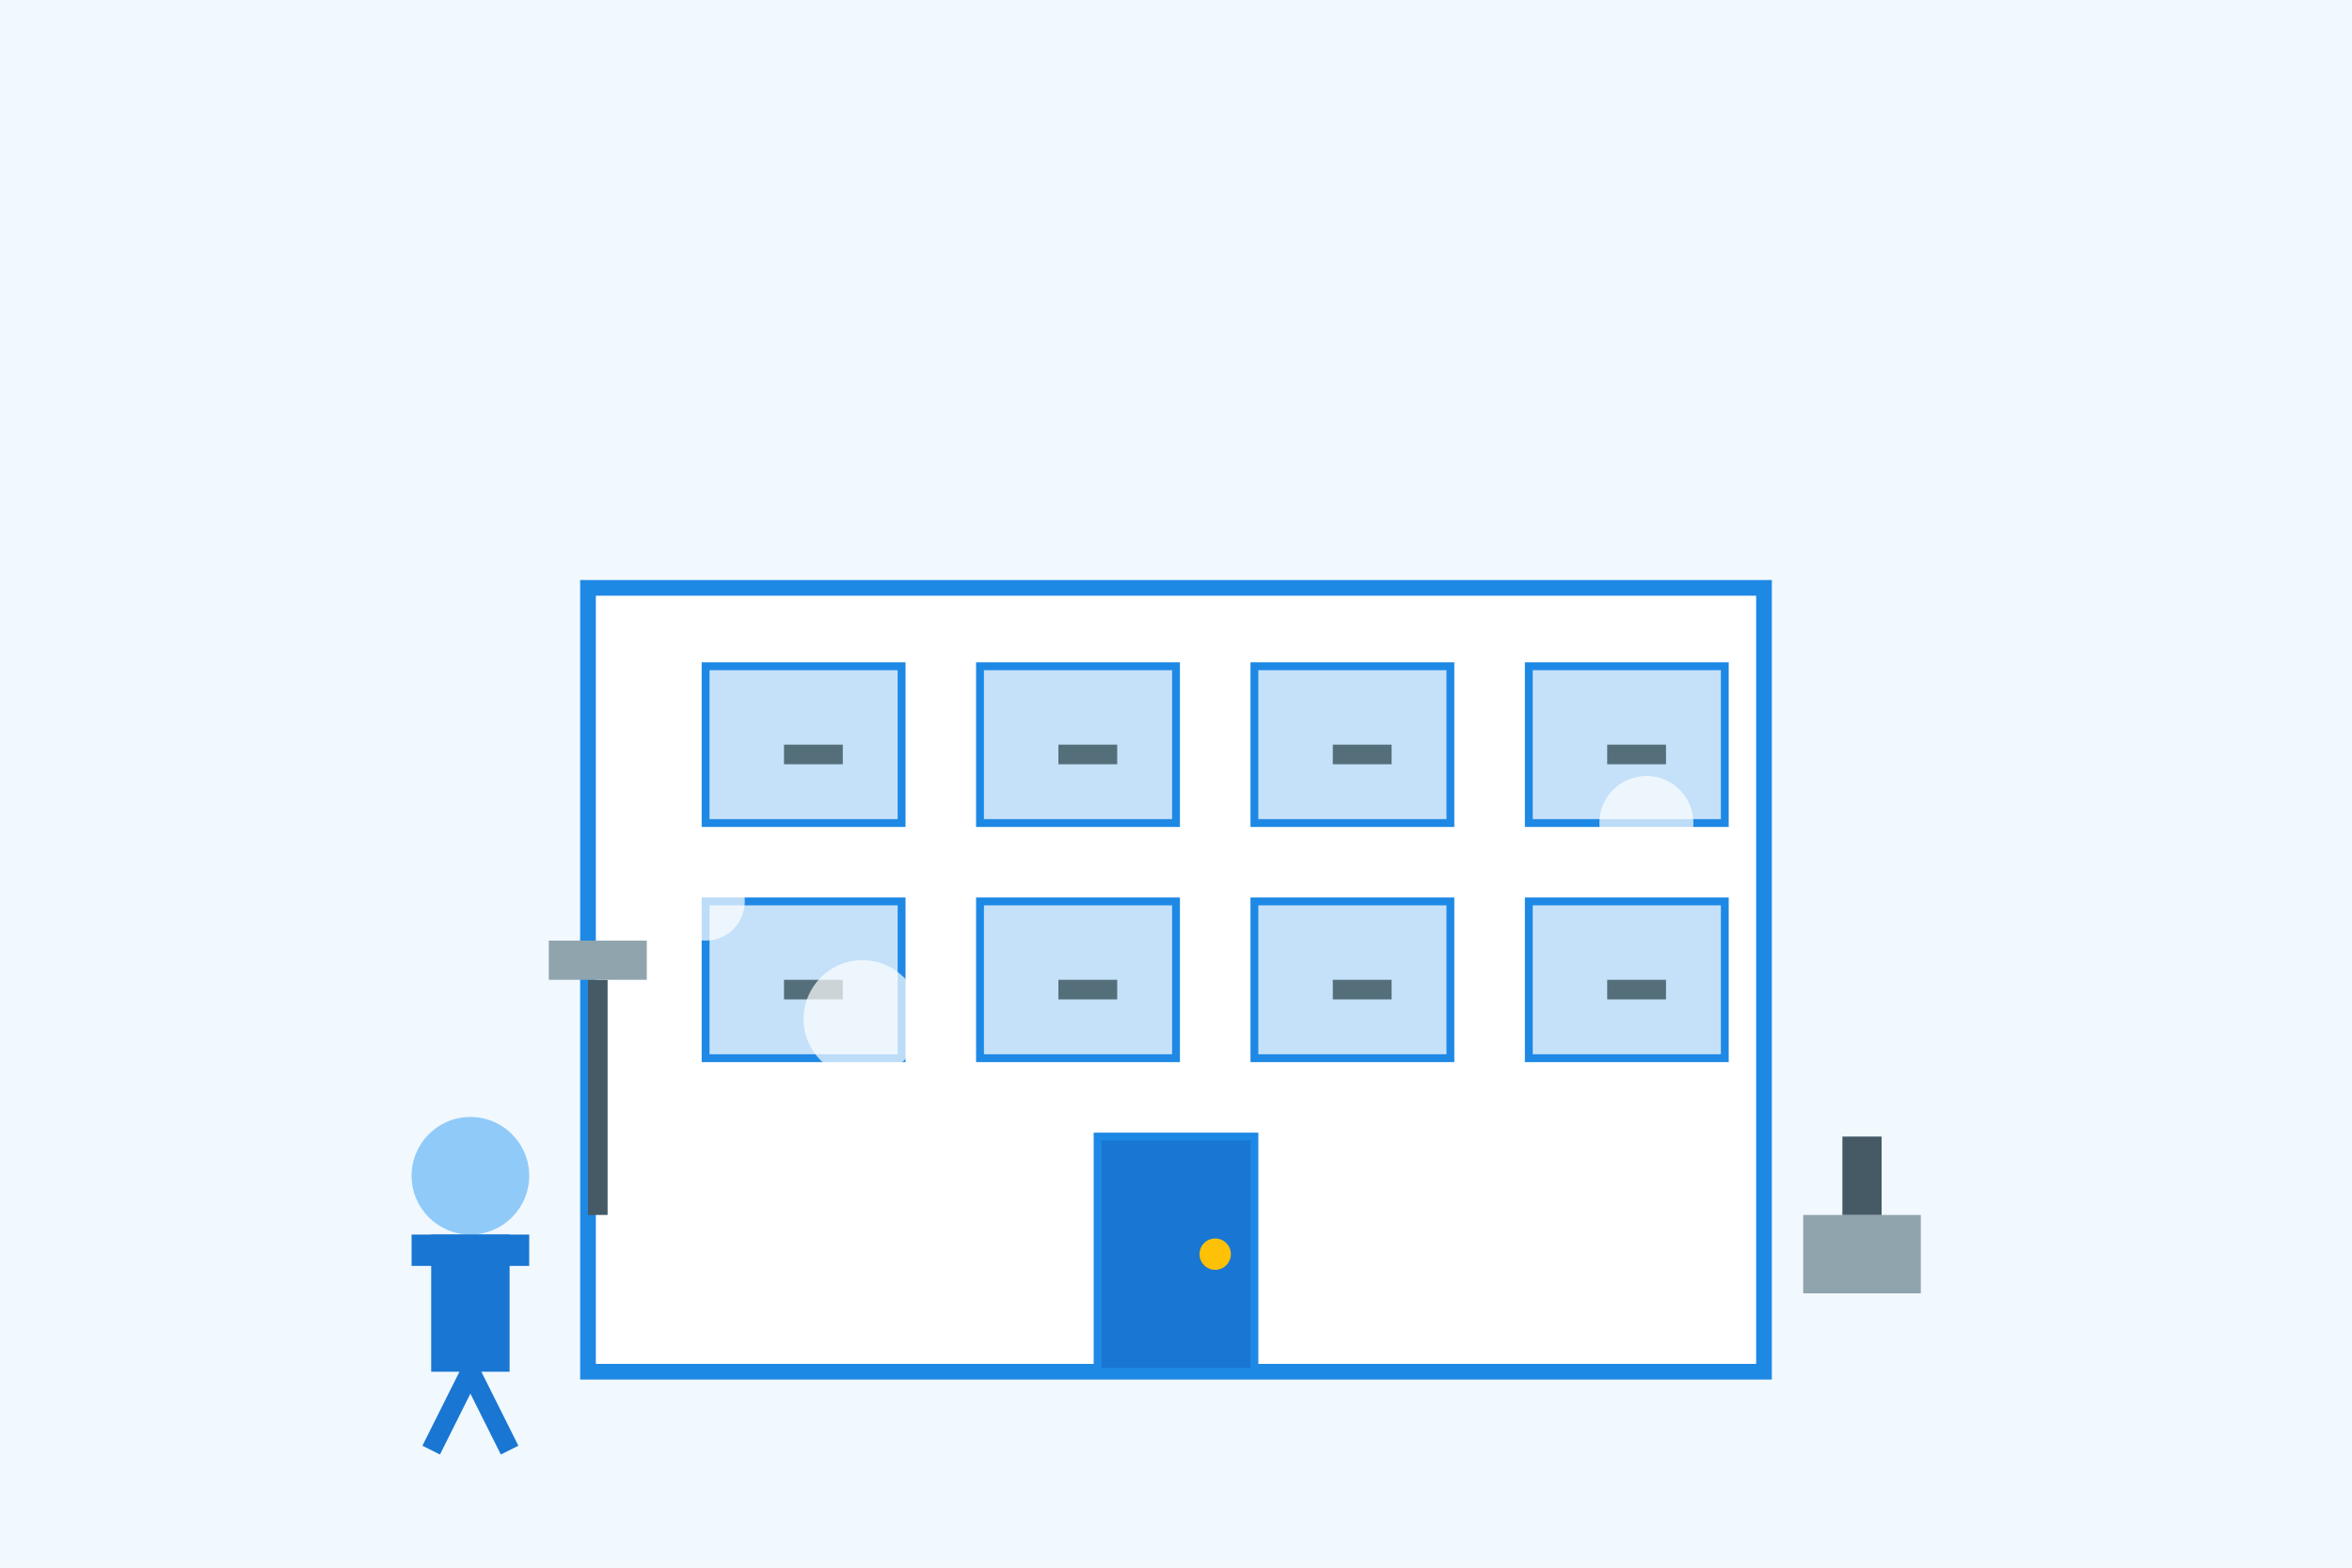 <?xml version="1.0" encoding="UTF-8"?>
<svg xmlns="http://www.w3.org/2000/svg" width="600" height="400" viewBox="0 0 600 400">
  <!-- Background -->
  <rect width="600" height="400" fill="#f1f8fe"/>
  
  <!-- Office building -->
  <rect x="150" y="150" width="300" height="200" fill="#ffffff" stroke="#1e88e5" stroke-width="4"/>
  
  <!-- Windows -->
  <rect x="180" y="170" width="50" height="40" fill="#c5e1f9" stroke="#1e88e5" stroke-width="2"/>
  <rect x="250" y="170" width="50" height="40" fill="#c5e1f9" stroke="#1e88e5" stroke-width="2"/>
  <rect x="320" y="170" width="50" height="40" fill="#c5e1f9" stroke="#1e88e5" stroke-width="2"/>
  <rect x="390" y="170" width="50" height="40" fill="#c5e1f9" stroke="#1e88e5" stroke-width="2"/>
  
  <rect x="180" y="230" width="50" height="40" fill="#c5e1f9" stroke="#1e88e5" stroke-width="2"/>
  <rect x="250" y="230" width="50" height="40" fill="#c5e1f9" stroke="#1e88e5" stroke-width="2"/>
  <rect x="320" y="230" width="50" height="40" fill="#c5e1f9" stroke="#1e88e5" stroke-width="2"/>
  <rect x="390" y="230" width="50" height="40" fill="#c5e1f9" stroke="#1e88e5" stroke-width="2"/>
  
  <!-- Door -->
  <rect x="280" y="290" width="40" height="60" fill="#1976d2" stroke="#1e88e5" stroke-width="2"/>
  <circle cx="310" cy="320" r="4" fill="#ffc107"/>
  
  <!-- Office furniture silhouettes -->
  <rect x="200" y="190" width="15" height="5" fill="#546e7a"/>
  <rect x="270" y="190" width="15" height="5" fill="#546e7a"/>
  <rect x="340" y="190" width="15" height="5" fill="#546e7a"/>
  <rect x="410" y="190" width="15" height="5" fill="#546e7a"/>
  
  <rect x="200" y="250" width="15" height="5" fill="#546e7a"/>
  <rect x="270" y="250" width="15" height="5" fill="#546e7a"/>
  <rect x="340" y="250" width="15" height="5" fill="#546e7a"/>
  <rect x="410" y="250" width="15" height="5" fill="#546e7a"/>
  
  <!-- Cleaning person -->
  <circle cx="120" cy="300" r="15" fill="#90caf9"/>
  <rect x="110" y="315" width="20" height="35" fill="#1976d2"/>
  <rect x="105" y="315" width="30" height="8" fill="#1976d2"/>
  <line x1="120" y1="350" x2="110" y2="370" stroke="#1976d2" stroke-width="5"/>
  <line x1="120" y1="350" x2="130" y2="370" stroke="#1976d2" stroke-width="5"/>
  
  <!-- Cleaning tools -->
  <rect x="150" y="250" width="5" height="60" fill="#455a64"/>
  <path d="M140,250 L165,250 L165,240 L140,240 Z" fill="#90a4ae"/>
  
  <rect x="460" y="310" width="30" height="20" fill="#90a4ae"/>
  <rect x="470" y="290" width="10" height="20" fill="#455a64"/>
  
  <!-- Cleaning bubbles -->
  <circle cx="180" cy="230" r="10" fill="#ffffff" opacity="0.7"/>
  <circle cx="220" cy="260" r="15" fill="#ffffff" opacity="0.7"/>
  <circle cx="420" cy="210" r="12" fill="#ffffff" opacity="0.7"/>
  <circle cx="350" cy="290" r="8" fill="#ffffff" opacity="0.7"/>
</svg>